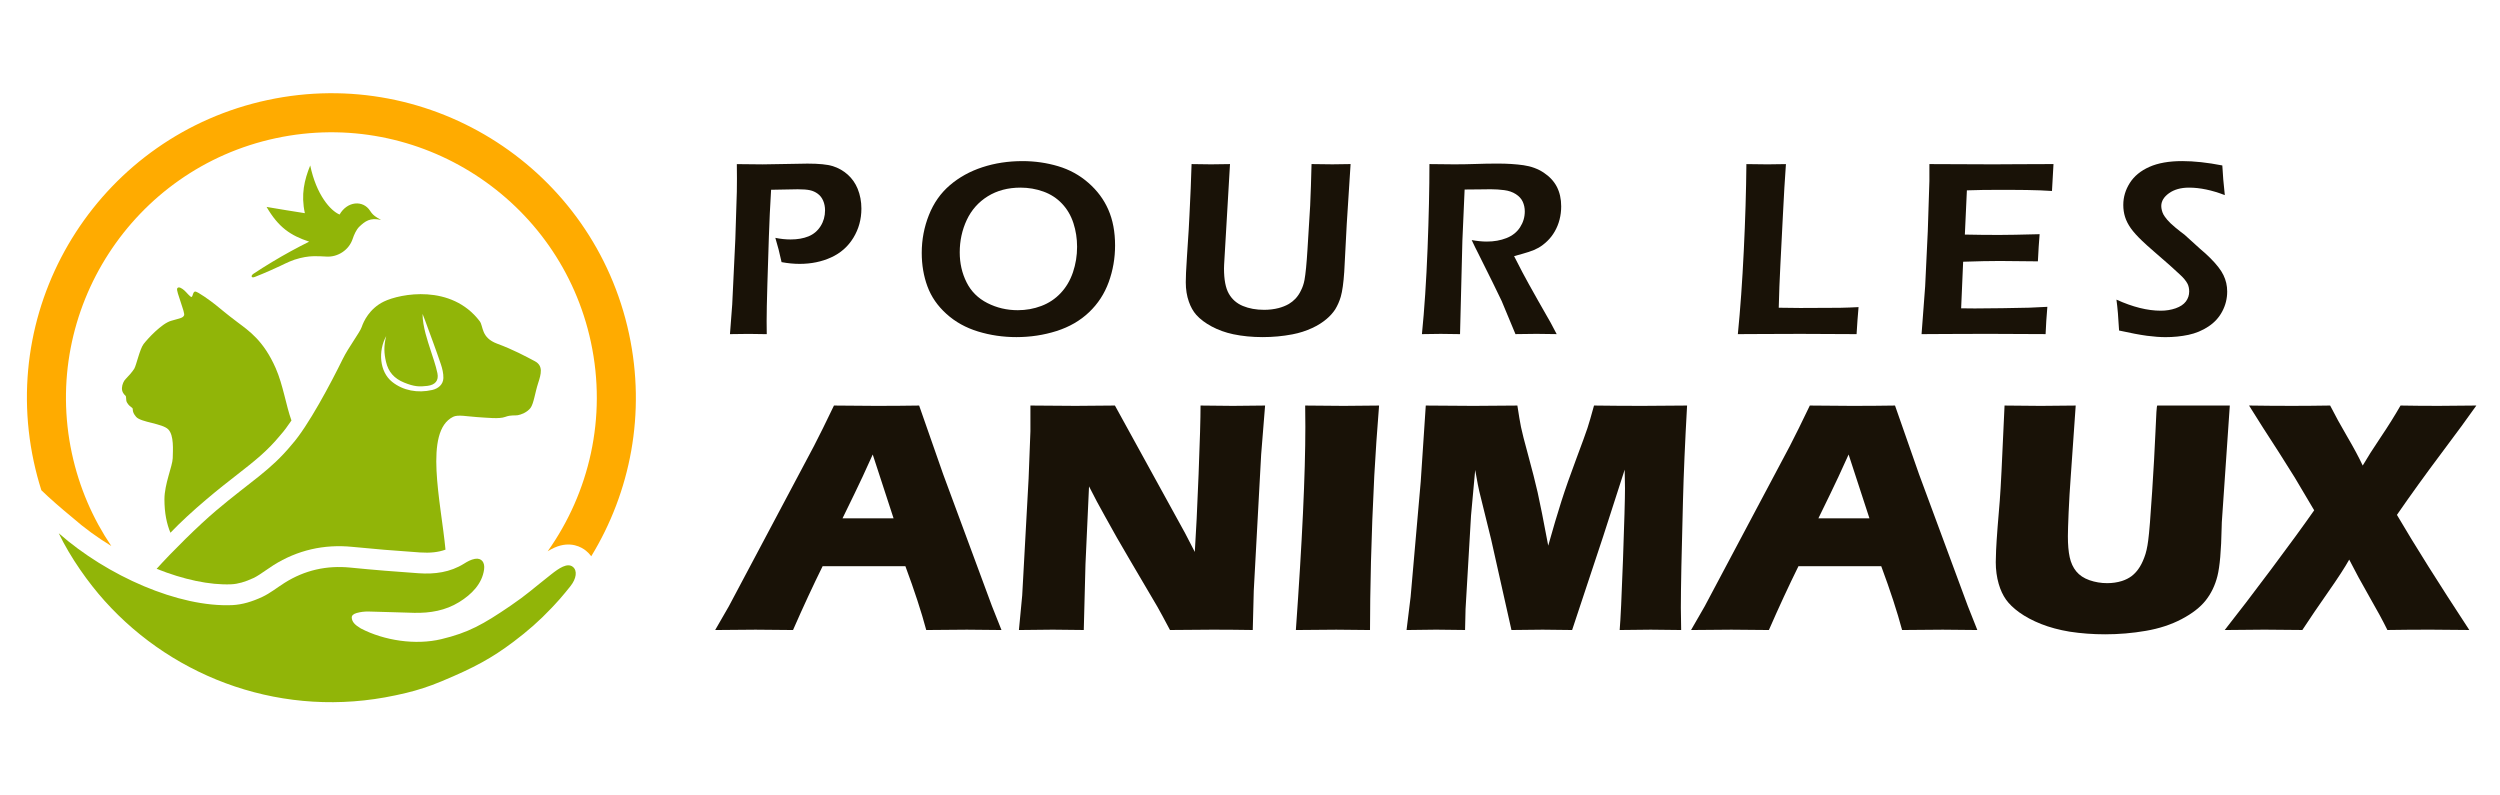 <?xml version="1.0" encoding="utf-8"?>
<!-- Generator: Adobe Illustrator 16.0.0, SVG Export Plug-In . SVG Version: 6.00 Build 0)  -->
<!DOCTYPE svg PUBLIC "-//W3C//DTD SVG 1.1//EN" "http://www.w3.org/Graphics/SVG/1.1/DTD/svg11.dtd">
<svg version="1.1" id="Calque_1" xmlns="http://www.w3.org/2000/svg" xmlns:xlink="http://www.w3.org/1999/xlink" x="0px" y="0px"
	 width="203.25px" height="64.667px" viewBox="0 0 203.25 64.667" enable-background="new 0 0 203.25 64.667" xml:space="preserve">
<g>
	<path fill="#91B508" d="M43.47,29.359c-0.72-0.38-1.723-0.928-3.053-1.419c-1.326-0.493-1.105-1.414-1.416-1.824
		c-2.308-3.039-6.45-2.253-7.798-1.597c-1.175,0.573-1.649,1.626-1.794,2.063c-0.145,0.437-1.071,1.64-1.551,2.619
		c-0.936,1.91-2.811,5.463-4.135,6.943c-1.736,2.112-3.369,3.012-6.152,5.366c-1.448,1.225-3.581,3.339-4.837,4.734
		c2.169,0.867,4.314,1.337,6.076,1.258c0.524-0.023,1.111-0.189,1.795-0.507c0.299-0.141,0.625-0.365,0.97-0.604
		c0.208-0.143,0.422-0.29,0.651-0.437c1.943-1.225,4.106-1.728,6.433-1.494c1.645,0.166,3.39,0.31,5.496,0.454
		c0.818,0.056,1.49-0.018,2.064-0.229c-0.368-3.886-1.782-9.613,0.621-10.799c0.396-0.197,1.131-0.029,1.962,0.024
		c0.833,0.049,1.782,0.166,2.27-0.016c0.488-0.181,0.764-0.091,1.024-0.138c0.261-0.041,0.768-0.238,1.032-0.588
		c0.265-0.344,0.375-1.262,0.621-2.011C43.991,30.406,44.19,29.735,43.47,29.359 M35.139,31.705
		c-1.18,0.271-2.366,0.056-3.263-0.663c-1.016-0.814-1.153-2.482-0.479-3.718c-0.207,0.815-0.175,1.393-0.018,2.079
		c0.192,0.838,0.672,1.374,1.486,1.704c0.814,0.33,1.233,0.347,1.884,0.265c0.625-0.078,0.938-0.422,0.813-1.032
		c-0.138-0.661-0.389-1.346-0.58-1.951c-0.19-0.604-0.632-1.844-0.627-2.868c0.065,0.168,0.135,0.336,0.196,0.506
		c0.435,1.191,0.883,2.378,1.29,3.581c0.12,0.352,0.216,0.754,0.206,1.129C36.031,31.263,35.631,31.592,35.139,31.705"/>
	<path fill="#91B508" d="M23.695,34.185c-0.313,0.466-0.608,0.863-0.87,1.155l-0.033,0.039c-1.077,1.31-2.108,2.113-3.534,3.226
		c-0.716,0.558-1.528,1.19-2.465,1.985c-1.127,0.953-2.099,1.85-2.938,2.722c-0.298-0.719-0.487-1.596-0.487-2.718
		c0-1.24,0.652-2.688,0.674-3.339c0.016-0.659,0.11-1.859-0.358-2.341c-0.469-0.491-2.218-0.572-2.613-1.019
		c-0.396-0.452-0.212-0.651-0.322-0.732c-0.118-0.087-0.301-0.211-0.425-0.439c-0.125-0.22-0.015-0.475-0.139-0.571
		c-0.125-0.102-0.285-0.315-0.271-0.608c0.015-0.292,0.146-0.578,0.3-0.731s0.535-0.563,0.703-0.842
		c0.168-0.285,0.446-1.588,0.753-1.998c0.315-0.41,1.464-1.677,2.254-1.896c0.784-0.226,0.93-0.226,1.041-0.439
		c0.11-0.212-0.659-1.954-0.564-2.181c0.103-0.219,0.41,0,0.579,0.147c0.167,0.139,0.505,0.585,0.601,0.535
		c0.102-0.059,0.102-0.425,0.285-0.44c0.184-0.015,1.267,0.761,1.699,1.113c0.439,0.352,0.791,0.666,1.734,1.376
		c0.937,0.71,2.123,1.485,3.118,3.748C23.018,31.313,23.252,32.962,23.695,34.185"/>
	<path fill="#FFAB00" d="M51.142,27.147c1.383,6.454,0.113,12.855-3.074,18.078c-0.118-0.164-0.26-0.315-0.426-0.449
		c-0.332-0.271-1.243-0.833-2.554-0.258c-0.195,0.085-0.381,0.188-0.561,0.301c3.376-4.76,4.829-10.865,3.513-17.007
		C45.548,16.178,34.054,8.742,22.42,11.236C10.787,13.728,3.351,25.22,5.843,36.854c0.596,2.777,1.705,5.316,3.206,7.537
		c-1.124-0.687-2.196-1.465-3.158-2.311c-0.941-0.776-1.809-1.526-2.528-2.223c-0.242-0.761-0.45-1.543-0.621-2.34
		c-2.864-13.364,5.65-26.521,19.015-29.385C35.122,5.27,48.278,13.783,51.142,27.147"/>
	<path fill="#91B508" d="M46.577,46.089c-0.447-0.362-1.125,0.103-1.759,0.602c-1.57,1.235-1.957,1.631-3.322,2.563
		c-2.221,1.513-3.414,2.183-5.619,2.71c-2.09,0.501-4.644,0.118-6.539-0.869c-0.477-0.283-0.72-0.529-0.741-0.877
		c-0.01-0.172,0.128-0.303,0.395-0.379c0.309-0.089,0.644-0.128,0.966-0.122c1.241,0.022,2.481,0.082,3.724,0.107
		c1.288,0.026,2.526-0.182,3.647-0.873c1.022-0.63,1.867-1.489,2.027-2.654c0.078-0.562-0.194-0.959-0.75-0.862
		c-0.316,0.059-0.604,0.216-0.869,0.384c-1.143,0.717-2.399,0.876-3.696,0.787c-1.852-0.128-3.703-0.274-5.549-0.46
		c-1.937-0.193-3.718,0.206-5.36,1.242c-0.604,0.381-1.169,0.843-1.811,1.142c-0.807,0.376-1.617,0.628-2.435,0.666
		c-4.35,0.191-10.155-2.365-14.112-5.844c0.971,2.014,2.422,4.041,3.73,5.497c5.732,6.389,14.631,9.611,23.624,7.686
		c0.063-0.013,0.126-0.026,0.189-0.041c0.954-0.196,1.892-0.46,2.809-0.8h0c0.258-0.095,0.514-0.195,0.769-0.303
		c1.337-0.558,2.356-1.027,3.282-1.537c0.877-0.482,1.668-1.001,2.561-1.671c1.154-0.869,2.137-1.727,3.103-2.753
		c0.003-0.003,0.321-0.335,0.681-0.742c0.308-0.352,0.64-0.76,0.865-1.045C46.86,47.042,46.953,46.394,46.577,46.089"/>
	<path fill="#91B508" d="M30.087,17.137c-0.576-0.892-1.854-0.785-2.479,0.305c0,0,0,0,0,0c-0.75-0.314-1.888-1.609-2.388-3.991
		c-0.474,1.176-0.764,2.359-0.435,3.881c-1.043-0.165-2.086-0.332-3.113-0.509c0.979,1.673,1.94,2.316,3.463,2.824
		c-0.965,0.48-1.975,1.027-3.011,1.651c-0.529,0.319-1.035,0.64-1.52,0.96c-0.145,0.104-0.167,0.191-0.134,0.246
		c0.033,0.055,0.116,0.064,0.276,0c0.875-0.347,1.565-0.661,2.04-0.885c0.566-0.269,0.958-0.475,1.594-0.633
		c0.576-0.144,0.999-0.158,1.235-0.157c0.37,0.004,0.453,0.003,0.943,0.031c0.909,0.052,1.818-0.536,2.115-1.444
		c0.101-0.309,0.298-0.756,0.531-0.978c0.477-0.454,0.884-0.766,1.778-0.557C30.57,17.651,30.337,17.525,30.087,17.137"/>
</g>
<g>
	<g>
		<path fill="#191207" d="M59.346,27.165l0.183-2.4l0.253-5.316l0.122-3.858c0.007-0.351,0.01-0.706,0.01-1.064
			c0-0.262-0.003-0.657-0.01-1.185c0.864,0.014,1.566,0.021,2.106,0.021c0.432,0,1.033-0.011,1.803-0.03
			c0.77-0.021,1.38-0.032,1.833-0.032c0.931,0,1.617,0.068,2.056,0.204c0.466,0.147,0.874,0.381,1.226,0.697
			c0.351,0.318,0.617,0.7,0.8,1.146c0.202,0.5,0.304,1.035,0.304,1.61c0,0.87-0.218,1.661-0.653,2.374s-1.039,1.245-1.808,1.595
			c-0.77,0.352-1.624,0.526-2.562,0.526c-0.459,0-0.949-0.046-1.468-0.142c-0.149-0.701-0.317-1.358-0.506-1.974
			c0.417,0.087,0.832,0.131,1.242,0.131c0.559,0,1.044-0.085,1.455-0.253c0.411-0.168,0.738-0.444,0.98-0.825
			c0.243-0.382,0.364-0.812,0.364-1.29c0-0.284-0.051-0.545-0.152-0.781c-0.101-0.235-0.247-0.425-0.439-0.566
			c-0.192-0.142-0.404-0.238-0.637-0.288c-0.232-0.052-0.564-0.077-0.995-0.077c-0.377,0-0.758,0.007-1.142,0.021
			c-0.384,0.014-0.724,0.019-1.021,0.019c-0.081,1.324-0.141,2.59-0.18,3.8l-0.122,3.866c-0.041,1.373-0.061,2.377-0.061,3.019
			c0,0.244,0.004,0.595,0.01,1.054l-1.469-0.021C60.677,27.144,60.17,27.152,59.346,27.165z"/>
		<path fill="#191207" d="M83.131,13.098c1.005,0,1.971,0.14,2.896,0.415c0.924,0.276,1.747,0.727,2.461,1.353
			c0.717,0.625,1.257,1.352,1.619,2.181c0.366,0.832,0.548,1.801,0.548,2.907c0,1.039-0.172,2.034-0.518,2.983
			c-0.344,0.947-0.877,1.765-1.599,2.449c-0.722,0.688-1.602,1.194-2.639,1.526c-1.036,0.329-2.125,0.495-3.266,0.495
			c-1.081,0-2.118-0.151-3.114-0.455s-1.853-0.779-2.572-1.43c-0.718-0.647-1.234-1.392-1.544-2.231
			c-0.311-0.841-0.466-1.751-0.466-2.729c0-1.074,0.194-2.1,0.583-3.079c0.388-0.979,0.958-1.788,1.711-2.431
			c0.752-0.642,1.634-1.128,2.643-1.458S81.969,13.098,83.131,13.098z M82.969,15.254c-1.02,0-1.908,0.236-2.664,0.704
			c-0.756,0.471-1.325,1.111-1.707,1.924c-0.382,0.815-0.572,1.694-0.572,2.639c0,0.878,0.184,1.686,0.552,2.425
			c0.368,0.74,0.934,1.305,1.696,1.692c0.763,0.389,1.586,0.581,2.472,0.581c0.668,0,1.306-0.113,1.914-0.344
			c0.608-0.229,1.133-0.578,1.575-1.048c0.441-0.469,0.775-1.034,0.998-1.695c0.224-0.663,0.334-1.351,0.334-2.067
			c0-0.668-0.099-1.31-0.298-1.924c-0.2-0.614-0.508-1.143-0.928-1.585c-0.418-0.441-0.922-0.77-1.513-0.982
			C84.237,15.361,83.617,15.254,82.969,15.254z"/>
		<path fill="#191207" d="M96.875,13.34c0.782,0.014,1.311,0.021,1.588,0.021c0.344,0,0.855-0.008,1.536-0.021l-0.478,8.173
			c-0.006,0.095-0.01,0.197-0.01,0.305c0,0.911,0.129,1.597,0.391,2.055c0.259,0.46,0.641,0.793,1.144,1.003
			c0.504,0.209,1.079,0.313,1.729,0.313c0.411,0,0.803-0.047,1.174-0.142c0.305-0.08,0.581-0.191,0.832-0.333
			c0.202-0.122,0.381-0.264,0.535-0.426c0.183-0.196,0.336-0.421,0.455-0.679c0.13-0.25,0.225-0.532,0.285-0.851
			c0.088-0.479,0.171-1.313,0.244-2.503l0.216-3.522c0.046-1.026,0.085-2.157,0.112-3.394c0.762,0.014,1.328,0.021,1.699,0.021
			l1.476-0.021l-0.313,4.882l-0.203,3.879c-0.061,0.905-0.155,1.579-0.283,2.025c-0.109,0.371-0.262,0.716-0.456,1.034
			c-0.188,0.282-0.415,0.536-0.679,0.758c-0.338,0.292-0.732,0.541-1.185,0.75c-0.507,0.236-1.043,0.408-1.612,0.516
			c-0.781,0.149-1.588,0.224-2.419,0.224c-0.85,0-1.647-0.077-2.39-0.233c-0.636-0.136-1.219-0.345-1.747-0.628
			c-0.529-0.283-0.95-0.601-1.262-0.951c-0.249-0.283-0.449-0.638-0.598-1.063c-0.169-0.474-0.252-1-0.252-1.581
			c0-0.202,0.006-0.464,0.02-0.785c0.013-0.32,0.037-0.734,0.072-1.241l0.092-1.427c0.035-0.446,0.072-1.101,0.113-1.966
			l0.102-2.195C96.831,14.735,96.854,14.07,96.875,13.34z"/>
		<path fill="#191207" d="M115.603,27.165c0.203-2.013,0.355-4.323,0.458-6.938c0.102-2.611,0.152-4.908,0.152-6.887
			c0.81,0.014,1.488,0.021,2.034,0.021c0.588,0,1.163-0.011,1.728-0.03c0.563-0.021,1.159-0.032,1.787-0.032
			c0.781,0,1.481,0.045,2.099,0.133c0.619,0.088,1.166,0.29,1.646,0.606c0.479,0.319,0.835,0.703,1.068,1.155
			c0.231,0.452,0.35,0.979,0.35,1.58c0,0.378-0.045,0.738-0.133,1.08c-0.087,0.34-0.217,0.659-0.389,0.961
			c-0.173,0.302-0.377,0.563-0.613,0.789c-0.236,0.227-0.472,0.405-0.704,0.538c-0.233,0.131-0.497,0.244-0.796,0.339
			c-0.296,0.095-0.694,0.209-1.194,0.345l0.689,1.336c0.222,0.426,0.645,1.188,1.266,2.289l1.022,1.793
			c0.055,0.094,0.217,0.402,0.485,0.921c-0.824-0.013-1.369-0.021-1.635-0.021c-0.324,0-0.896,0.008-1.716,0.021l-1.122-2.694
			c-0.195-0.411-0.431-0.897-0.707-1.458l-1.224-2.461c-0.122-0.229-0.289-0.573-0.505-1.032c0.451,0.081,0.863,0.121,1.235,0.121
			c0.581,0,1.112-0.095,1.591-0.283c0.48-0.189,0.849-0.481,1.105-0.877c0.256-0.395,0.385-0.825,0.385-1.291
			c0-0.283-0.056-0.546-0.167-0.79c-0.111-0.242-0.299-0.448-0.563-0.617c-0.262-0.169-0.576-0.277-0.941-0.324
			c-0.364-0.047-0.729-0.071-1.093-0.071c-0.203,0-0.481,0.004-0.831,0.01c-0.352,0.007-0.783,0.012-1.296,0.012l-0.182,4.162
			l-0.191,7.595l-1.57-0.021C116.883,27.144,116.373,27.152,115.603,27.165z"/>
		<path fill="#191207" d="M141.287,27.165c0.203-2.031,0.364-4.295,0.483-6.79c0.122-2.495,0.192-4.84,0.212-7.034
			c0.689,0.014,1.264,0.021,1.725,0.021c0.312,0,0.808-0.008,1.489-0.021c-0.088,1.216-0.171,2.601-0.246,4.152l-0.206,4.061
			c-0.061,1.162-0.105,2.316-0.132,3.464l1.743,0.021c1.636,0,2.71-0.005,3.225-0.015c0.514-0.011,1.021-0.027,1.521-0.056
			c-0.06,0.662-0.114,1.395-0.161,2.197c-1.776-0.013-3.295-0.021-4.558-0.021l-3.189,0.011L141.287,27.165z"/>
		<path fill="#191207" d="M156.223,27.165l0.292-3.878l0.214-4.487l0.131-4.081V13.34c1.669,0.014,3.405,0.021,5.216,0.021
			l1.944-0.011l2.929-0.011l-0.123,2.188l-0.961-0.051c-0.264-0.015-0.628-0.024-1.095-0.029c-0.466-0.008-0.942-0.012-1.428-0.012
			c-1.054,0-1.732,0.001-2.04,0.006c-0.308,0.004-0.772,0.015-1.394,0.035l-0.165,3.595c0.926,0.021,1.858,0.03,2.797,0.03
			c0.648,0,1.742-0.02,3.282-0.061c-0.053,0.614-0.101,1.351-0.141,2.208c-1.803-0.021-2.836-0.03-3.098-0.03
			c-0.797,0-1.791,0.02-2.979,0.061l-0.163,3.787l1.113,0.011c0.323,0,1.067-0.007,2.229-0.021l2.198-0.041l1.469-0.07
			c-0.068,0.783-0.115,1.522-0.143,2.218c-1.755-0.013-3.338-0.021-4.75-0.021l-3.331,0.011L156.223,27.165z"/>
		<path fill="#191207" d="M172.281,26.872c-0.054-1.027-0.125-1.864-0.214-2.512c1.323,0.601,2.524,0.9,3.606,0.9
			c0.432,0,0.835-0.065,1.21-0.196c0.376-0.133,0.651-0.318,0.831-0.557c0.178-0.241,0.267-0.509,0.267-0.806
			c0-0.23-0.041-0.437-0.128-0.619c-0.129-0.249-0.345-0.508-0.646-0.779c-0.386-0.371-1.075-0.981-2.065-1.833
			c-0.473-0.41-0.799-0.705-0.979-0.881c-0.406-0.386-0.714-0.73-0.932-1.038c-0.216-0.307-0.371-0.613-0.465-0.917
			c-0.095-0.303-0.143-0.628-0.143-0.971c0-0.636,0.177-1.231,0.531-1.788c0.354-0.558,0.885-0.993,1.591-1.307
			c0.705-0.314,1.594-0.471,2.668-0.471c0.966,0,2.054,0.118,3.261,0.354c0.034,0.703,0.102,1.507,0.203,2.411
			c-1.051-0.405-2.022-0.608-2.911-0.608c-0.661,0-1.201,0.152-1.623,0.451c-0.42,0.301-0.632,0.649-0.632,1.048
			c0,0.108,0.017,0.222,0.046,0.34c0.027,0.118,0.072,0.231,0.13,0.345c0.061,0.111,0.164,0.256,0.313,0.435
			c0.152,0.18,0.373,0.389,0.662,0.629c0.29,0.239,0.538,0.433,0.742,0.582l1.25,1.133c0.317,0.265,0.6,0.521,0.849,0.771
			c0.25,0.25,0.465,0.49,0.643,0.719c0.179,0.229,0.319,0.449,0.42,0.659c0.102,0.21,0.177,0.424,0.228,0.644
			c0.051,0.219,0.076,0.45,0.076,0.693c0,0.566-0.131,1.102-0.396,1.604c-0.263,0.503-0.641,0.917-1.134,1.24
			c-0.492,0.325-1.033,0.55-1.621,0.675c-0.587,0.124-1.207,0.187-1.862,0.187c-0.433,0-0.937-0.036-1.51-0.111
			C173.976,27.222,173.219,27.079,172.281,26.872z"/>
	</g>
	<g>
		<path fill="#191207" d="M58.143,51.221l1.11-1.926l6.916-13.022l0.736-1.457c0.214-0.427,0.513-1.042,0.896-1.845
			c1.568,0.018,2.713,0.027,3.436,0.027c1.256,0,2.419-0.01,3.489-0.027l1.95,5.575l3.969,10.724l0.776,1.951
			c-1.544-0.018-2.481-0.027-2.811-0.027c-0.75,0-1.852,0.01-3.306,0.027c-0.392-1.471-0.957-3.199-1.695-5.188h-6.73
			c-0.775,1.569-1.577,3.298-2.405,5.188c-1.66-0.018-2.677-0.027-3.051-0.027C60.744,51.194,59.65,51.204,58.143,51.221z
			 M68.495,42.143h4.153c-1.032-3.141-1.598-4.872-1.695-5.192c-0.588,1.31-1.086,2.381-1.496,3.217L68.495,42.143z"/>
		<path fill="#191207" d="M82.838,51.221l0.267-2.808l0.521-9.52l0.147-3.837v-2.086c1.385,0.018,2.607,0.027,3.67,0.027
			c0.759,0,1.825-0.01,3.2-0.027l5.707,10.38l0.788,1.523c0.099-1.498,0.201-3.597,0.307-6.299c0.106-2.701,0.159-4.569,0.159-5.604
			c1.095,0.018,1.972,0.027,2.632,0.027c0.302,0,1.175-0.01,2.616-0.027l-0.32,3.984l-0.601,11.069l-0.082,3.196
			c-1.159-0.018-2.242-0.027-3.251-0.027c-0.839,0-1.998,0.01-3.478,0.027c-0.463-0.874-0.806-1.507-1.029-1.899l-2.243-3.813
			c-0.738-1.248-1.42-2.442-2.043-3.585c-0.409-0.722-0.832-1.516-1.267-2.379l-0.289,6.339l-0.138,5.337
			c-1.104-0.018-1.946-0.027-2.523-0.027C85.099,51.194,84.182,51.204,82.838,51.221z"/>
		<path fill="#191207" d="M105.354,51.221c0.513-7.157,0.771-12.666,0.771-16.526l-0.014-1.724c1.562,0.018,2.604,0.027,3.132,0.027
			c0.24,0,1.199-0.01,2.876-0.027c-0.161,2.005-0.291,3.904-0.389,5.695c-0.125,2.496-0.215,4.828-0.27,6.999
			c-0.052,2.17-0.078,4.022-0.078,5.556l-2.74-0.027C108.106,51.194,107.01,51.204,105.354,51.221z"/>
		<path fill="#191207" d="M114.352,51.221l0.332-2.701l0.822-9.371l0.41-6.178c1.646,0.018,2.94,0.027,3.878,0.027
			c0.778,0,1.969-0.01,3.569-0.027c0.115,0.766,0.215,1.349,0.294,1.745c0.079,0.396,0.277,1.172,0.593,2.325
			c0.316,1.155,0.569,2.153,0.762,2.995c0.189,0.843,0.477,2.285,0.859,4.326c0.393-1.399,0.75-2.603,1.071-3.61
			s0.724-2.152,1.206-3.437c0.48-1.283,0.786-2.122,0.917-2.521c0.13-0.396,0.306-1.005,0.529-1.824
			c1.337,0.018,2.647,0.027,3.931,0.027c0.873,0,2.086-0.01,3.636-0.027c-0.169,3.003-0.28,5.584-0.334,7.742
			c-0.115,4.225-0.173,7.13-0.173,8.716c0,0.331,0.008,0.929,0.026,1.792c-1.177-0.018-2.001-0.027-2.474-0.027
			c-0.687,0-1.528,0.01-2.526,0.027c0.071-0.802,0.162-2.711,0.271-5.729c0.107-3.018,0.162-4.945,0.162-5.782
			c0-0.365-0.008-0.874-0.025-1.525l-1.754,5.442l-2.519,7.594c-1.159-0.018-1.956-0.027-2.393-0.027
			c-0.553,0-1.399,0.01-2.54,0.027l-1.649-7.354l-0.965-3.917c-0.035-0.152-0.075-0.34-0.12-0.562
			c-0.045-0.224-0.116-0.616-0.214-1.178l-0.338,3.704l-0.445,7.595l-0.04,1.711c-1.229-0.018-2.015-0.027-2.353-0.027
			C116.296,51.194,115.493,51.204,114.352,51.221z"/>
		<path fill="#191207" d="M137.482,51.221l1.109-1.926l6.917-13.022l0.735-1.457c0.214-0.427,0.514-1.042,0.896-1.845
			c1.568,0.018,2.715,0.027,3.436,0.027c1.257,0,2.42-0.01,3.49-0.027l1.95,5.575l3.969,10.724l0.774,1.951
			c-1.544-0.018-2.479-0.027-2.812-0.027c-0.749,0-1.851,0.01-3.305,0.027c-0.393-1.471-0.957-3.199-1.695-5.188h-6.731
			c-0.775,1.569-1.576,3.298-2.403,5.188c-1.661-0.018-2.678-0.027-3.053-0.027C140.084,51.194,138.991,51.204,137.482,51.221z
			 M147.834,42.143h4.153c-1.032-3.141-1.598-4.872-1.695-5.192c-0.588,1.31-1.088,2.381-1.497,3.217L147.834,42.143z"/>
		<path fill="#191207" d="M162.97,32.971c1.389,0.018,2.368,0.027,2.939,0.027c0.713,0,1.662-0.01,2.846-0.027l-0.397,5.683
			c-0.079,1.069-0.139,2.072-0.179,3.008c-0.039,0.936-0.06,1.582-0.06,1.938c0,0.678,0.049,1.243,0.147,1.698
			c0.098,0.455,0.275,0.84,0.534,1.156s0.616,0.555,1.075,0.716c0.458,0.159,0.937,0.24,1.436,0.24c0.429,0,0.829-0.058,1.203-0.176
			c0.294-0.095,0.557-0.227,0.787-0.397c0.205-0.16,0.384-0.345,0.536-0.558c0.187-0.254,0.351-0.572,0.493-0.954
			c0.144-0.361,0.249-0.828,0.321-1.4c0.08-0.585,0.187-1.911,0.32-3.98c0.116-1.763,0.205-3.375,0.269-4.841
			c0.053-1.423,0.102-2.133,0.146-2.133c1.345,0,2.406,0,3.182,0h2.715l-0.65,9.492c-0.01,0.18-0.013,0.325-0.013,0.441
			c-0.036,1.854-0.151,3.162-0.342,3.925c-0.192,0.763-0.511,1.423-0.956,1.985c-0.446,0.562-1.097,1.067-1.953,1.517
			c-0.856,0.451-1.828,0.77-2.916,0.956c-1.086,0.188-2.188,0.281-3.303,0.281c-0.999,0-1.962-0.071-2.889-0.214
			c-0.854-0.143-1.627-0.35-2.314-0.622c-0.687-0.271-1.283-0.591-1.792-0.955c-0.464-0.339-0.82-0.685-1.07-1.036
			c-0.249-0.353-0.445-0.774-0.588-1.264c-0.16-0.553-0.241-1.146-0.241-1.778c0-0.215,0.01-0.538,0.027-0.969
			c0.019-0.433,0.059-1.056,0.121-1.866l0.176-2.139c0.044-0.562,0.093-1.387,0.146-2.475L162.97,32.971z"/>
		<path fill="#191207" d="M180.869,51.221c1.044-1.318,2.311-2.977,3.804-4.974c1.493-1.996,2.649-3.583,3.47-4.76l-1.577-2.66
			c-0.296-0.481-0.719-1.154-1.271-2.02l-1.337-2.073c-0.329-0.516-0.7-1.104-1.11-1.764c1.151,0.018,2.328,0.027,3.53,0.027
			c0.955,0,1.975-0.01,3.063-0.027c0.392,0.775,0.854,1.614,1.384,2.52s0.952,1.691,1.264,2.36c0.356-0.614,0.842-1.38,1.457-2.293
			s1.153-1.776,1.618-2.587c0.944,0.018,1.974,0.027,3.089,0.027c0.722,0,1.747-0.01,3.075-0.027
			c-0.642,0.917-1.597,2.22-2.862,3.904c-1.265,1.685-2.463,3.347-3.596,4.986c1.443,2.461,3.404,5.579,5.884,9.359
			c-1.41-0.018-2.467-0.027-3.169-0.027c-1.178,0-2.341,0.01-3.49,0.027c-0.349-0.713-0.836-1.615-1.466-2.707
			c-0.627-1.092-1.173-2.098-1.638-3.016c-0.347,0.624-0.918,1.503-1.711,2.635c-0.792,1.131-1.492,2.162-2.099,3.088
			c-1.302-0.018-2.331-0.027-3.088-0.027C183.253,51.194,182.178,51.204,180.869,51.221z"/>
	</g>
</g>
</svg>
